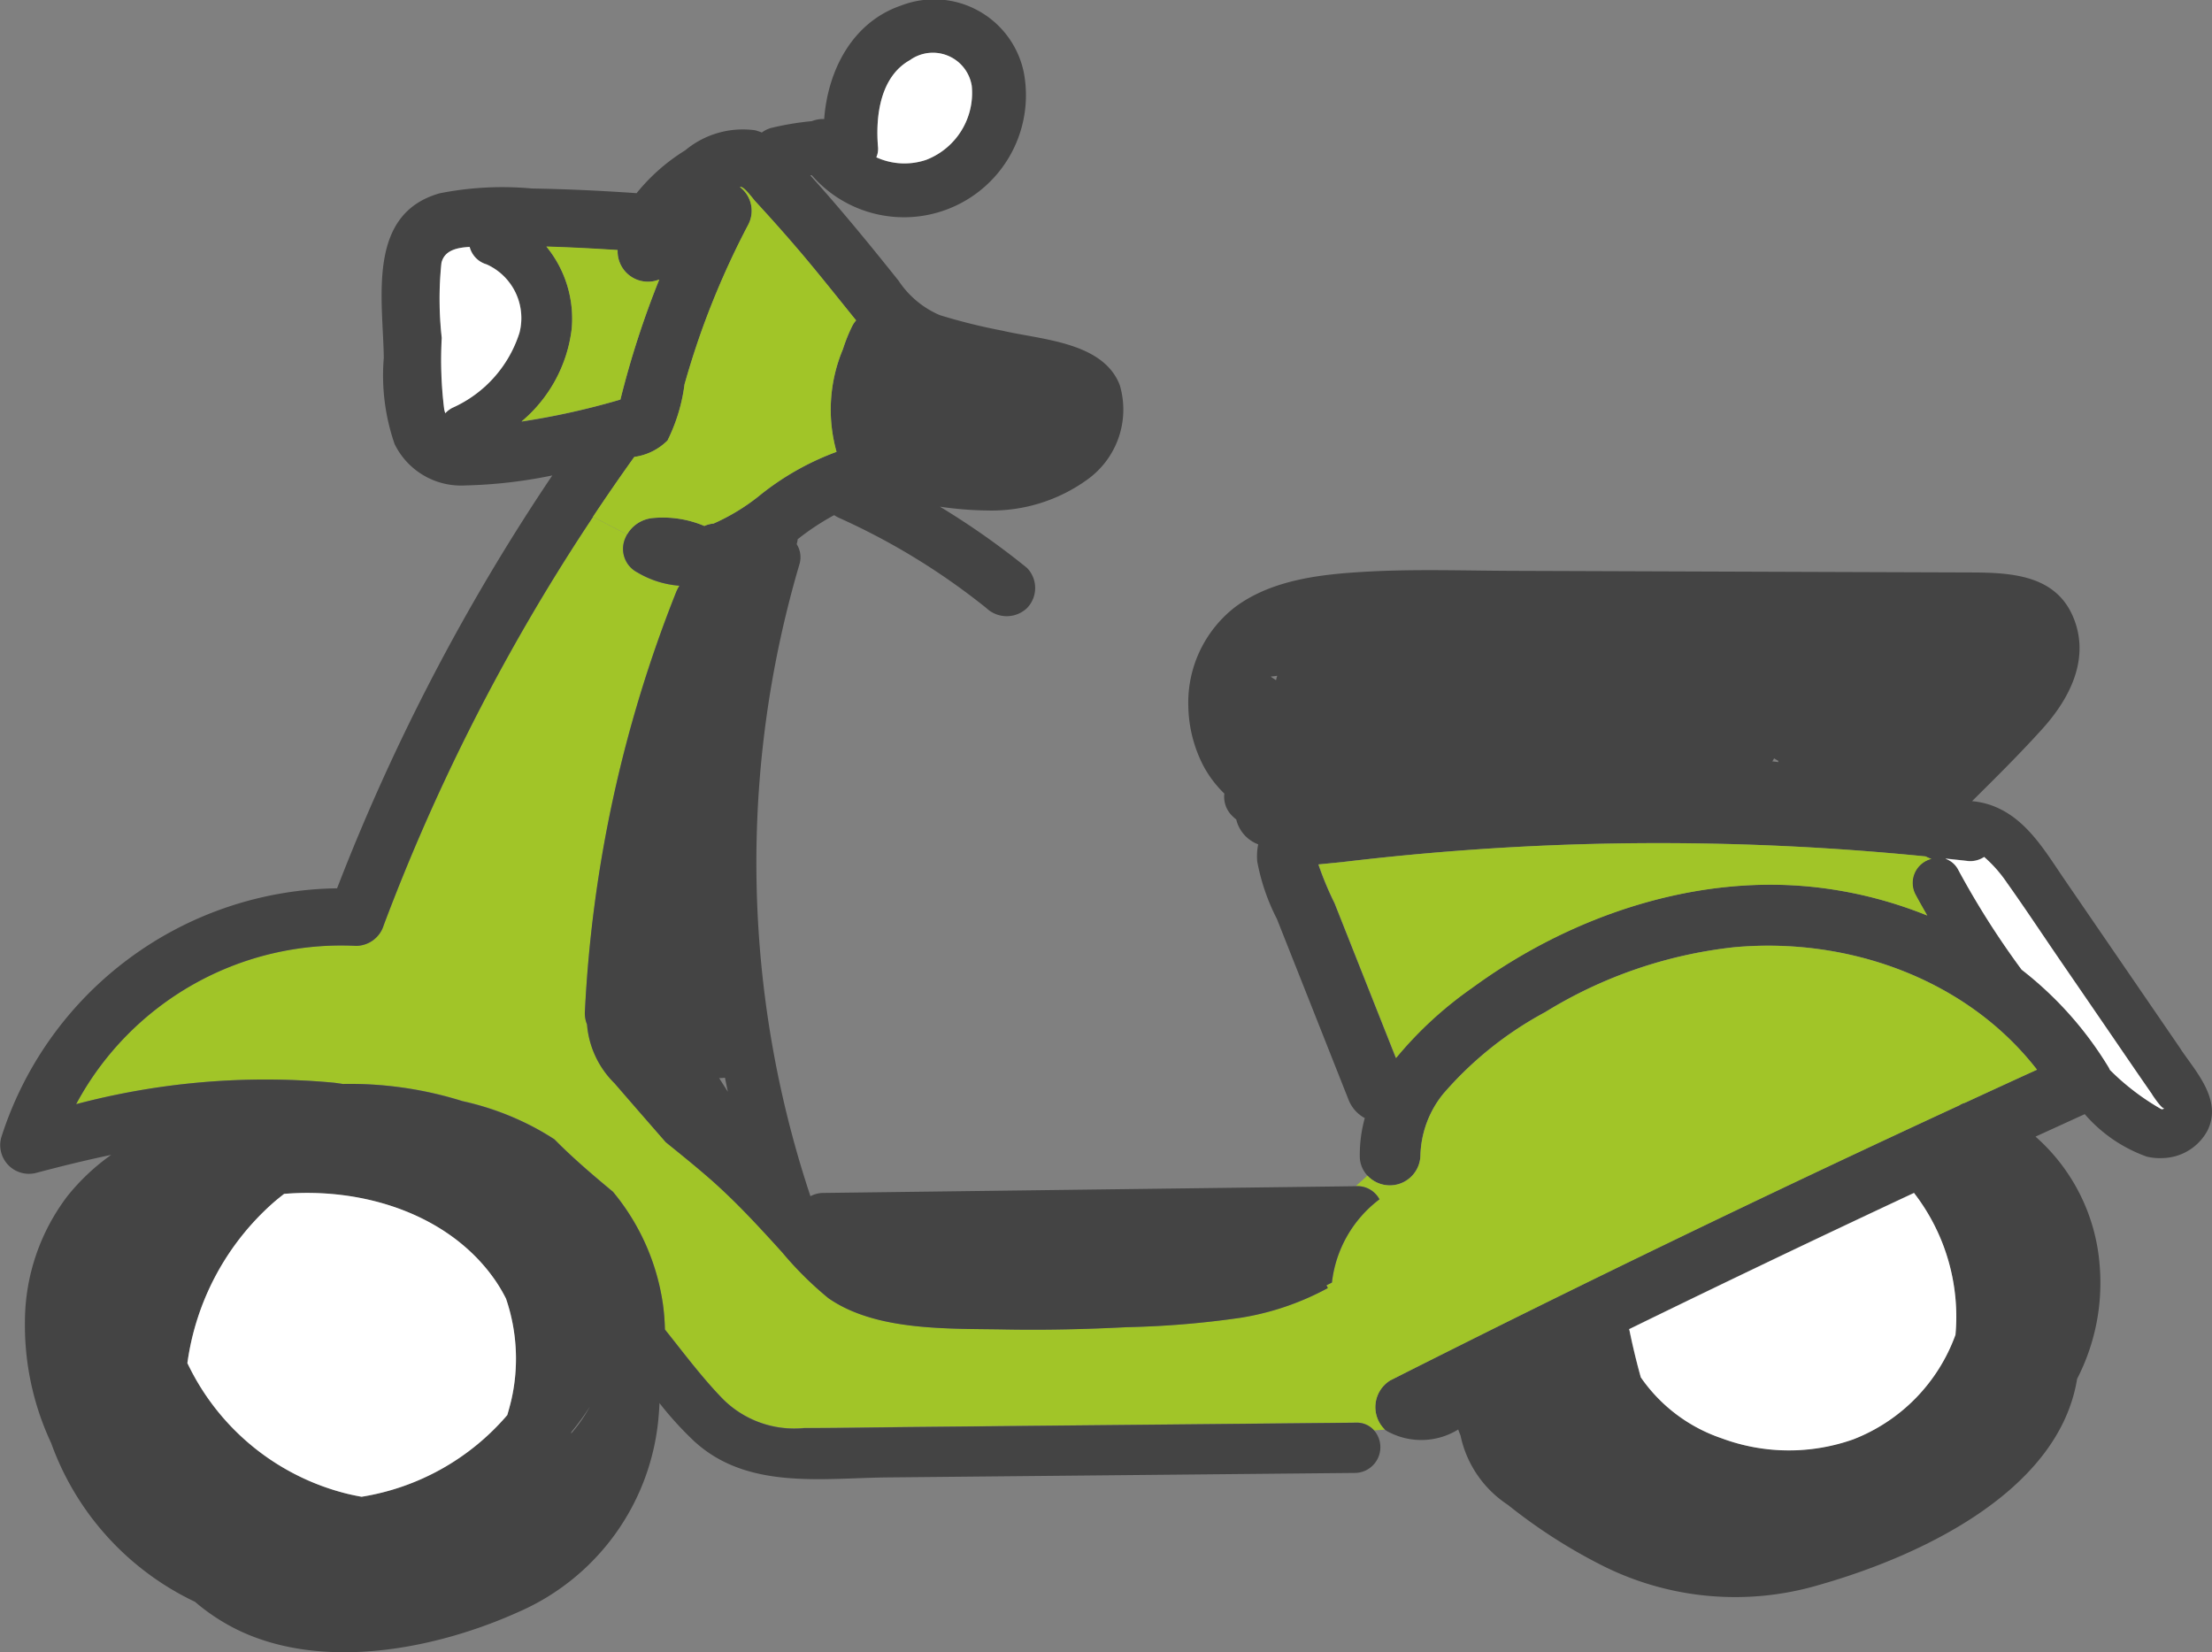 <svg xmlns="http://www.w3.org/2000/svg" xmlns:xlink="http://www.w3.org/1999/xlink" width="112.398" height="83.952" viewBox="0 0 112.398 83.952"><rect x="0" y="0" width="112.398" height="83.952" fill="#808080" stroke="none"/><defs><clipPath id="a"><rect width="112.398" height="83.952" transform="translate(0 0)" fill="none"/></clipPath></defs><g transform="translate(0 0)" clip-path="url(#a)"><path d="M831.668,399.25c.808,1.177,2.085,2.571,1.35,4.087a2.651,2.651,0,0,1-2.3,1.415,2.848,2.848,0,0,1-.8-.076,7.5,7.5,0,0,1-3.146-2.157l-2.5,1.142a9.7,9.7,0,0,1,3.265,6.625,10.632,10.632,0,0,1-1.152,5.683c-.918,5.666-7.851,8.982-13.145,10.481a15.025,15.025,0,0,1-11.13-1.07,27.464,27.464,0,0,1-4.651-3.01,5.579,5.579,0,0,1-2.406-3.527c-.042-.1-.08-.2-.117-.3a3.569,3.569,0,0,1-3.466.16,1.173,1.173,0,0,1-.26-.153,1.594,1.594,0,0,1,.271-2.5q14.332-7.24,28.914-13.975a.976.976,0,0,1,.294-.134q1.826-.843,3.657-1.68c-3.581-4.621-9.633-6.764-15.421-6.222a23.043,23.043,0,0,0-9.581,3.3,18.188,18.188,0,0,0-5.179,4.157,5.185,5.185,0,0,0-1.151,3.141,1.555,1.555,0,0,1-2.694,1,1.439,1.439,0,0,1-.384-1.017,7.029,7.029,0,0,1,.253-1.9,1.822,1.822,0,0,1-.84-.972l-2.416-6.1-1.208-3.046a10.634,10.634,0,0,1-1-2.92,3.038,3.038,0,0,1,.049-.871,1.8,1.8,0,0,1-1.116-1.264,1.831,1.831,0,0,1-.194-.172,1.349,1.349,0,0,1-.41-1.143c-.11-.107-.218-.218-.32-.336a5.669,5.669,0,0,1-.778-1.137,6.852,6.852,0,0,1-.733-2.946,6.141,6.141,0,0,1,2.394-5.072c1.867-1.38,4.339-1.652,6.59-1.781,2.493-.144,5-.055,7.5-.046l15.48.055,7.842.027c2.1.009,4.375.148,5.222,2.43.756,2.034-.266,4-1.616,5.5-1.146,1.27-2.369,2.482-3.588,3.69a3.97,3.97,0,0,1,1.412.394c1.5.733,2.388,2.281,3.294,3.6q2.96,4.318,5.916,8.631m-.864,2.963c-.094.087-.586-.651-.611-.695-.233-.338-.463-.675-.7-1.011q-.694-1.016-1.391-2.031l-2.67-3.892c-.873-1.276-1.729-2.568-2.626-3.831a6.749,6.749,0,0,0-1.149-1.3,1.272,1.272,0,0,1-.88.2c-.354-.042-.707-.076-1.061-.115a.067.067,0,0,1-.019.008,1.149,1.149,0,0,1,.648.57,42.54,42.54,0,0,0,3.216,5.065,18.227,18.227,0,0,1,4.41,4.944.9.9,0,0,1,.073.146,12.3,12.3,0,0,0,2.607,1.991c.074.014.128,0,.147-.049m-10.6,11.52a10.275,10.275,0,0,0-2.108-7.208q-7.269,3.4-14.477,6.923a1.151,1.151,0,0,1,.03.12q.244,1.176.563,2.326a8.175,8.175,0,0,0,4.1,3.095,9.808,9.808,0,0,0,6.7.055,8.978,8.978,0,0,0,5.189-5.311m-1.221-24.181a1.522,1.522,0,0,1-.281-.119,136.627,136.627,0,0,0-14.815-.672q-4.183.039-8.355.338-2.138.153-4.267.372-1.116.115-2.231.249c-.189.022-.826.082-1.2.118a16.506,16.506,0,0,0,.823,1.974l1.208,3.047q.954,2.409,1.908,4.814a19.488,19.488,0,0,1,3.864-3.56c5.033-3.689,11.5-5.876,17.771-5.08a21.518,21.518,0,0,1,5.358,1.4c-.2-.349-.4-.7-.591-1.054a1.259,1.259,0,0,1,.8-1.823M811.2,384.63a.6.6,0,0,1,0-.065,1.5,1.5,0,0,1-.209-.126c-.029.053-.06.106-.094.157.1.01.2.022.3.034m-25.46-4.382a.037.037,0,0,1-.013,0,3.009,3.009,0,0,1-.3.035v.018c.085.055.17.113.256.17a1.861,1.861,0,0,1,.06-.224" transform="translate(-720.841 -345.909)" fill="#444"/><path d="M1289.573,575.469c.025.044.518.782.611.695-.019.049-.073.063-.147.049a12.3,12.3,0,0,1-2.607-1.991.891.891,0,0,0-.073-.146,18.229,18.229,0,0,0-4.41-4.944,42.532,42.532,0,0,1-3.216-5.065,1.15,1.15,0,0,0-.648-.57.061.061,0,0,0,.019-.008c.354.039.707.073,1.061.115a1.272,1.272,0,0,0,.88-.2,6.741,6.741,0,0,1,1.149,1.3c.9,1.263,1.753,2.554,2.626,3.831q1.336,1.945,2.67,3.892.694,1.016,1.391,2.031c.232.336.463.673.7,1.011" transform="translate(-1180.221 -519.86)" fill="#fff"/><path d="M149.682,367.875q-1.832.835-3.657,1.68a.977.977,0,0,0-.294.134q-14.576,6.734-28.914,13.975a1.594,1.594,0,0,0-.271,2.5l-.544.042a1.158,1.158,0,0,0-.928-.4l-22.519.216c-1.839.019-3.678.055-5.518.053a5.13,5.13,0,0,1-4.119-1.461c-1.072-1.1-2-2.348-2.96-3.547a11.227,11.227,0,0,0-.1-1.273,11.489,11.489,0,0,0-2.541-5.726c-1.026-.851-2.043-1.719-2.973-2.662a13.51,13.51,0,0,0-1.305-.75,14.375,14.375,0,0,0-3.373-1.193A19.085,19.085,0,0,0,63.6,368.6c-.156-.022-.31-.047-.466-.065a37.609,37.609,0,0,0-13.09,1.091,15.284,15.284,0,0,1,14.231-8.044,1.479,1.479,0,0,0,1.4-1.056,102.557,102.557,0,0,1,10.339-20.3l.291-.441,1.734.9a1.561,1.561,0,0,0-.094.191,1.345,1.345,0,0,0,.611,1.731,4.9,4.9,0,0,0,2.144.679,2.026,2.026,0,0,0-.176.344A66.414,66.414,0,0,0,75.9,364.911a1.486,1.486,0,0,0,.107.659,4.726,4.726,0,0,0,1.393,2.987q1.3,1.509,2.61,3c.664.539,1.327,1.072,1.964,1.619.212.182.422.367.627.552.294.268.584.543.868.822.85.839,1.659,1.723,2.459,2.607a17.58,17.58,0,0,0,2.347,2.327c2.428,1.69,6.1,1.534,9,1.588,2.06.037,4.12-.012,6.176-.117a47.164,47.164,0,0,0,5.757-.476,13.865,13.865,0,0,0,4.442-1.51c-.021-.047-.043-.1-.07-.143.1-.043.186-.088.278-.138a6.163,6.163,0,0,1,2.416-4.229,1.272,1.272,0,0,0-1.21-.666l.594-.536a1.555,1.555,0,0,0,2.694-1,5.185,5.185,0,0,1,1.151-3.141,18.187,18.187,0,0,1,5.179-4.157,23.043,23.043,0,0,1,9.581-3.3c5.788-.542,11.84,1.6,15.421,6.222" transform="translate(-46.175 -313.524)" fill="#a1c528"/><path d="M1085.49,784.237a10.274,10.274,0,0,1,2.107,7.208,8.976,8.976,0,0,1-5.188,5.311,9.809,9.809,0,0,1-6.7-.055,8.175,8.175,0,0,1-4.1-3.095q-.321-1.151-.563-2.327c-.008-.042-.019-.08-.03-.12q7.208-3.525,14.477-6.923" transform="translate(-988.233 -723.622)" fill="#fff"/><path d="M897.678,555.007a1.522,1.522,0,0,0,.281.119,1.259,1.259,0,0,0-.8,1.823c.19.355.389.7.59,1.054a21.516,21.516,0,0,0-5.358-1.4c-6.269-.8-12.738,1.391-17.771,5.08a19.481,19.481,0,0,0-3.864,3.56q-.955-2.407-1.909-4.815l-1.208-3.047a16.474,16.474,0,0,1-.822-1.974c.371-.036,1.008-.1,1.2-.118q1.113-.132,2.231-.249,2.129-.22,4.267-.372,4.169-.3,8.355-.338a136.61,136.61,0,0,1,14.815.672" transform="translate(-799.816 -511.484)" fill="#a1c528"/><path d="M69.827,72.681a1.307,1.307,0,0,1-.939,2.155l-23.759.228c-3.385.033-7.153.641-9.854-1.837a17.268,17.268,0,0,1-1.765-1.94c-.008.19-.019.383-.036.574a11.907,11.907,0,0,1-7.111,10.032c-4.205,1.9-9.9,3.007-14.219.951a10.242,10.242,0,0,1-2.238-1.461A14.261,14.261,0,0,1,2.6,73.32a14.122,14.122,0,0,1-1.333-6.186,10.568,10.568,0,0,1,2.155-6.358,10.917,10.917,0,0,1,2.227-2.1c-1.3.272-2.575.586-3.817.917A1.46,1.46,0,0,1,.059,57.806,18.151,18.151,0,0,1,17.128,45.132,105.91,105.91,0,0,1,28.064,24.153a24.4,24.4,0,0,1-4.406.508,3.76,3.76,0,0,1-3.606-2.1,10.656,10.656,0,0,1-.55-4.385c-.043-2.99-.886-7.3,2.837-8.358a16.342,16.342,0,0,1,4.68-.245c1.778.03,3.555.114,5.328.238a9.773,9.773,0,0,1,2.474-2.179,4.57,4.57,0,0,1,3.555-1.016,2.8,2.8,0,0,1,.335.114,1.352,1.352,0,0,1,.532-.247,14.8,14.8,0,0,1,2.01-.332,1.521,1.521,0,0,1,.626-.106C42.064,3.568,43.311,1.118,45.8.273a4.65,4.65,0,0,1,6.224,3.413A6.2,6.2,0,0,1,41.25,8.9c-.026,0-.051,0-.078.008,1.562,1.731,3.034,3.531,4.489,5.354a4.751,4.751,0,0,0,2.1,1.749,29.842,29.842,0,0,0,3.16.784c1.971.463,5.143.568,5.98,2.776a4.372,4.372,0,0,1-1.662,4.8,8.3,8.3,0,0,1-5.03,1.564,17.81,17.81,0,0,1-2.449-.195,39.475,39.475,0,0,1,4.424,3.111,1.462,1.462,0,0,1-.009,2.052,1.5,1.5,0,0,1-2.052-.008,34.591,34.591,0,0,0-7.5-4.591,1.6,1.6,0,0,1-.237-.134,12.675,12.675,0,0,0-1.852,1.223,1.581,1.581,0,0,1-.043.219c0,.009-.006.021-.01.032a1.236,1.236,0,0,1,.142,1.019,53.642,53.642,0,0,0,.558,32.113,1.412,1.412,0,0,1,.672-.166l27.031-.342a1.272,1.272,0,0,1,1.21.666,6.163,6.163,0,0,0-2.416,4.229c-.092.049-.183.094-.278.138.026.046.049.1.07.143a13.862,13.862,0,0,1-4.442,1.51,47.161,47.161,0,0,1-5.757.476c-2.057.105-4.117.154-6.176.117-2.9-.054-6.571.1-9-1.588a17.59,17.59,0,0,1-2.347-2.326c-.8-.884-1.609-1.768-2.459-2.607-.284-.279-.574-.554-.868-.822-.2-.185-.415-.37-.627-.552-.637-.547-1.3-1.081-1.964-1.619q-1.311-1.5-2.61-3a4.725,4.725,0,0,1-1.393-2.987,1.486,1.486,0,0,1-.107-.659A66.415,66.415,0,0,1,34.349,30.1a2.031,2.031,0,0,1,.176-.344,4.9,4.9,0,0,1-2.144-.679,1.345,1.345,0,0,1-.611-1.731,1.557,1.557,0,0,1,.094-.191,1.684,1.684,0,0,1,1.277-.834,5.408,5.408,0,0,1,2.65.4,1.449,1.449,0,0,1,.465-.121,10.471,10.471,0,0,0,2.271-1.37,13.828,13.828,0,0,1,3.981-2.275,7.932,7.932,0,0,1,.325-5.218,8.433,8.433,0,0,1,.461-1.152,1.346,1.346,0,0,1,.206-.308c-1.057-1.305-2.092-2.626-3.2-3.9q-.943-1.089-1.921-2.149c-.11-.119-.52-.683-.716-.726a.248.248,0,0,0-.068,0,1.517,1.517,0,0,1,.417,1.931,42.054,42.054,0,0,0-2.385,5.439q-.465,1.316-.844,2.661a8.955,8.955,0,0,1-.863,2.847,2.954,2.954,0,0,1-1.69.837q-1.077,1.5-2.1,3.045l-.291.441A102.557,102.557,0,0,0,19.5,47a1.479,1.479,0,0,1-1.4,1.056A15.284,15.284,0,0,0,3.868,56.1a37.606,37.606,0,0,1,13.09-1.091c.156.018.31.043.466.065a19.085,19.085,0,0,1,6.071.872,14.377,14.377,0,0,1,3.373,1.193,13.5,13.5,0,0,1,1.305.75c.93.943,1.947,1.811,2.973,2.662a11.489,11.489,0,0,1,2.541,5.726,11.23,11.23,0,0,1,.1,1.273c.961,1.2,1.887,2.45,2.959,3.547a5.13,5.13,0,0,0,4.119,1.461c1.84,0,3.679-.034,5.518-.053L68.9,72.285a1.158,1.158,0,0,1,.928.4M47.085,8.109a3.645,3.645,0,0,0,2.292-3.756,2,2,0,0,0-3.138-1.3c-1.521.847-1.76,2.878-1.622,4.434a1.07,1.07,0,0,1-.086.505,3.432,3.432,0,0,0,2.554.121m-10.1,47.356c-.051-.238-.1-.476-.148-.714a2.186,2.186,0,0,1-.293.02c.145.232.293.463.441.694M33.5,14.2a1.541,1.541,0,0,1-2.115-1.353c0-.046,0-.091,0-.138-1.2-.079-2.411-.141-3.619-.177a5.776,5.776,0,0,1,1.285,4.188,7.272,7.272,0,0,1-2.548,4.7A37.756,37.756,0,0,0,31.523,20.3,46.067,46.067,0,0,1,33.5,14.2M29.97,71.467a11.844,11.844,0,0,1-.931,1.282c-.009.03-.015.06-.023.09a7.284,7.284,0,0,0,.955-1.373M26.4,16.9a2.99,2.99,0,0,0-1.68-3.477,1.247,1.247,0,0,1-.85-.884c-.62.036-1.292.16-1.435.827a17.848,17.848,0,0,0,.018,3.794,20.262,20.262,0,0,0,.122,3.613,1.969,1.969,0,0,0,.056.217,1.359,1.359,0,0,1,.352-.271A6.238,6.238,0,0,0,26.4,16.9m-.418,54.242A9.445,9.445,0,0,0,25.718,66a7.8,7.8,0,0,0-.608-1.02c-2.3-3.259-6.6-4.654-10.675-4.319-.187.144-.37.291-.548.447A13.279,13.279,0,0,0,9.52,69.256c.039.082.079.162.119.24a12.239,12.239,0,0,0,8.008,6.4c.24.058.481.107.724.151a12.306,12.306,0,0,0,7.405-4.153c.073-.247.142-.5.2-.747" transform="translate(0 0.004)" fill="#444"/><path d="M580.989,36.868a3.645,3.645,0,0,1-2.293,3.756,3.432,3.432,0,0,1-2.554-.121,1.072,1.072,0,0,0,.086-.505c-.137-1.557.1-3.587,1.622-4.434a2,2,0,0,1,3.138,1.3" transform="translate(-531.612 -32.511)" fill="#fff"/><path d="M403.192,129.722a1.346,1.346,0,0,0-.206.308,8.42,8.42,0,0,0-.461,1.152,7.932,7.932,0,0,0-.325,5.218,13.829,13.829,0,0,0-3.981,2.275,10.474,10.474,0,0,1-2.271,1.37,1.449,1.449,0,0,0-.465.121,5.408,5.408,0,0,0-2.65-.4,1.684,1.684,0,0,0-1.277.834l-1.734-.9q1.024-1.541,2.1-3.044a2.953,2.953,0,0,0,1.69-.837,8.951,8.951,0,0,0,.863-2.847q.379-1.345.844-2.661a42.06,42.06,0,0,1,2.385-5.439,1.517,1.517,0,0,0-.417-1.931.248.248,0,0,1,.068,0c.2.043.606.607.716.726q.98,1.06,1.921,2.149c1.1,1.271,2.139,2.592,3.2,3.9" transform="translate(-359.693 -113.442)" fill="#a1c528"/><path d="M347.7,162.462a1.541,1.541,0,0,0,2.115,1.353,46.071,46.071,0,0,0-1.973,6.1,37.757,37.757,0,0,1-5.026,1.112,7.272,7.272,0,0,0,2.548-4.7,5.776,5.776,0,0,0-1.285-4.188c1.207.036,2.415.1,3.619.177,0,.046,0,.092,0,.138" transform="translate(-316.316 -149.614)" fill="#a1c528"/><path d="M291.159,163.191a2.99,2.99,0,0,1,1.68,3.477,6.238,6.238,0,0,1-3.419,3.82,1.358,1.358,0,0,0-.352.271,1.98,1.98,0,0,1-.056-.217,20.262,20.262,0,0,1-.122-3.613,17.846,17.846,0,0,1-.018-3.794c.144-.667.815-.791,1.435-.827a1.247,1.247,0,0,0,.85.884" transform="translate(-266.444 -149.762)" fill="#fff"/><path d="M139.371,789.6a9.444,9.444,0,0,1,.26,5.148c-.059.251-.128.5-.2.747a12.306,12.306,0,0,1-7.405,4.153c-.243-.045-.485-.093-.724-.151a12.239,12.239,0,0,1-8.008-6.4c-.04-.078-.08-.159-.119-.24a13.278,13.278,0,0,1,4.367-8.152c.178-.155.361-.3.548-.447,4.076-.335,8.374,1.06,10.675,4.319a7.8,7.8,0,0,1,.608,1.02" transform="translate(-113.653 -723.597)" fill="#fff"/></g></svg>